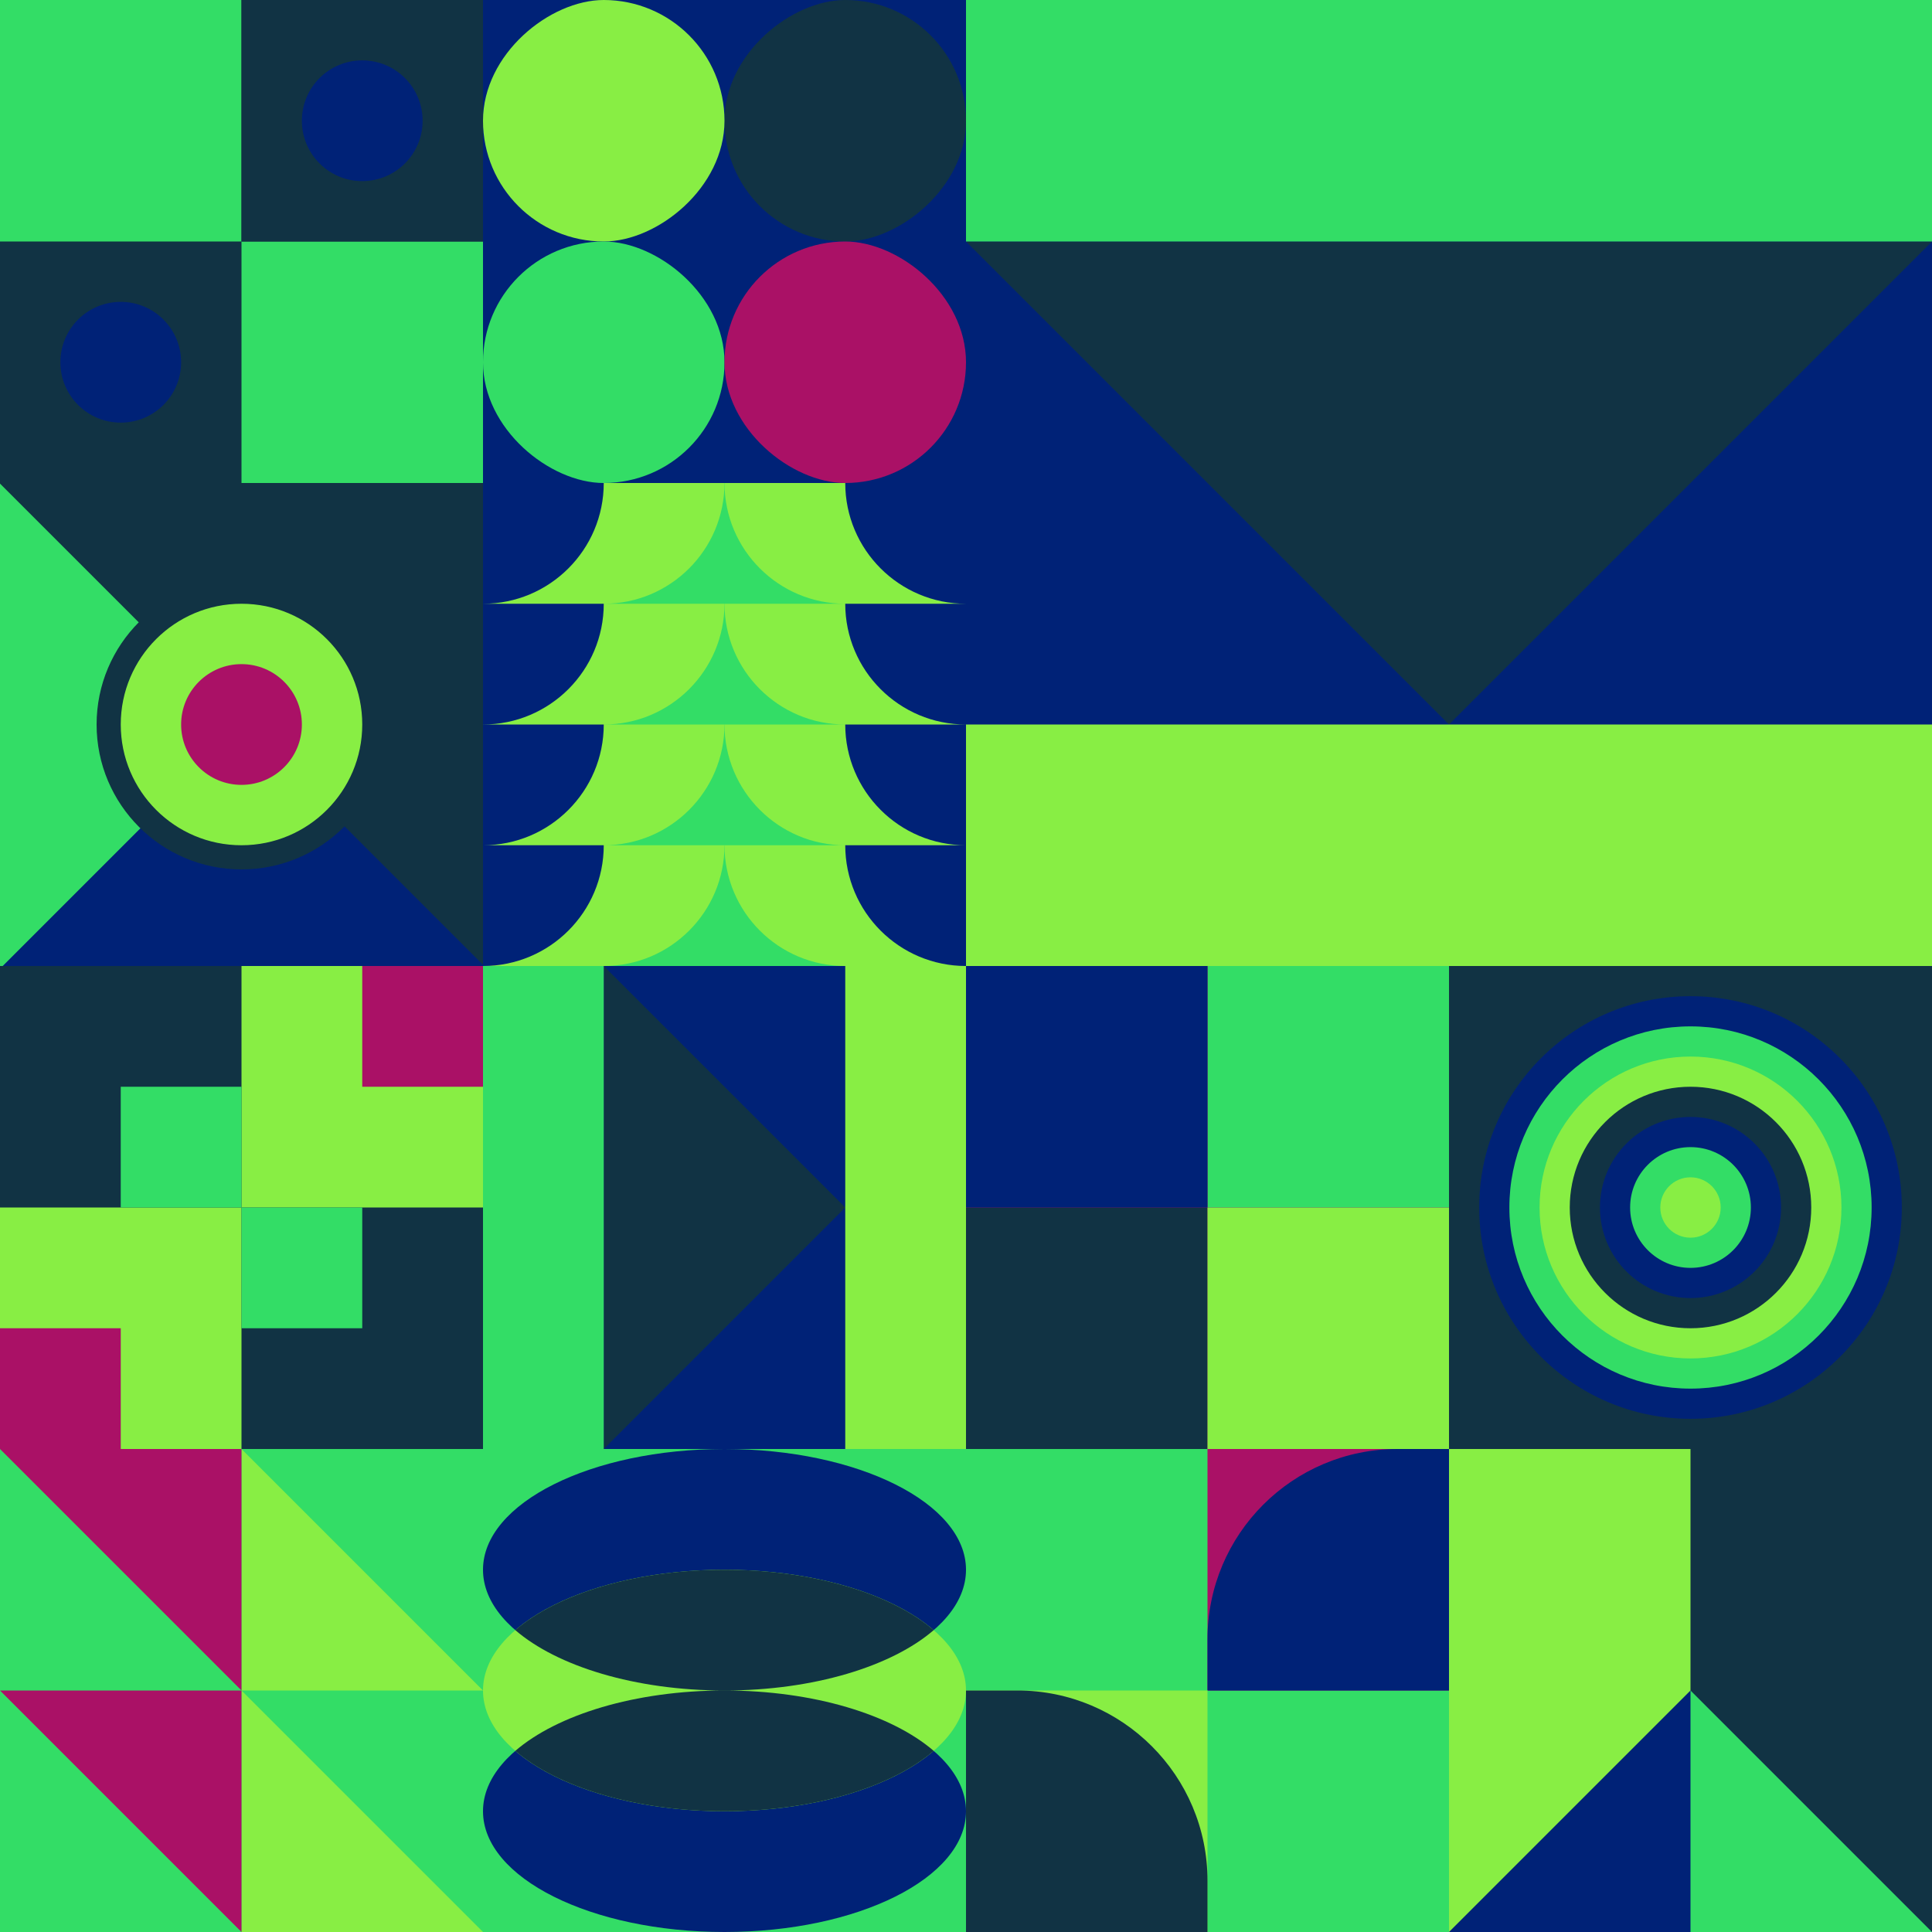 <svg id="geo" xmlns="http://www.w3.org/2000/svg" width="1280" height="1280" viewBox="0 0 1280 1280" fill="none" style="width:640px;height:640px"><g class="svg-image"><g class="block-0" transform="translate(0,0), scale(1), rotate(270, 160, 160)" height="320" width="320" clip-path="url(#trim)"><style>@keyframes geo-14-a0_t{0%,13.636%{transform:translate(80px,80px);animation-timing-function:ease-in-out}50%,63.636%{transform:translate(80px,240px);animation-timing-function:ease-in-out}to{transform:translate(240px,240px)}}@keyframes geo-14-a1_t{0%,13.636%{transform:translate(240px,240px);animation-timing-function:ease-in-out}50%,63.636%{transform:translate(240px,80px);animation-timing-function:ease-in-out}to{transform:translate(80px,80px)}}</style><rect width="320" height="320" fill="#113344"/><rect width="320" height="320" fill="#113344" transform="rotate(-90 160 160)"/><rect width="160" height="160" fill="#33dd66" transform="rotate(-90 160 0)"/><rect width="160" height="160" fill="#33dd66" transform="matrix(0 -1 -1 0 160 320)"/><rect width="160" height="160" fill="#113344" transform="matrix(0 -1 -1 0 320 320)"/><circle fill="#002277" transform="translate(80 80)" style="animation:2.2s ease-in-out infinite both geo-14-a0_t" r="40"/><circle fill="#002277" transform="translate(240 240)" style="animation:2.2s ease-in-out infinite both geo-14-a1_t" r="40"/></g><g class="block-1" transform="translate(320,0), scale(1), rotate(0, 160, 160)" height="320" width="320" clip-path="url(#trim)"><rect width="320" height="320" fill="#002277"/><rect y="320" width="320" height="320" transform="rotate(-90 0 320)" fill="#002277"/><rect x="160" y="160" width="160" height="160" rx="80" transform="rotate(-90 160 160)" fill="#113344"/><rect y="160" width="160" height="160" rx="80" transform="rotate(-90 0 160)" fill="#88ee44"/><rect width="160" height="160" rx="80" transform="matrix(0 -1 -1 0 160 320)" fill="#33dd66"/><rect width="160" height="160" rx="80" transform="matrix(0 -1 -1 0 320 320)" fill="#aa1166"/></g><g class="block-2" transform="translate(640,0), scale(2), rotate(180, 160, 160)" height="640" width="640" clip-path="url(#trim)"><style>@keyframes geo-32a0_t{0%,to{transform:translate(0,0)}13.636%{transform:translate(0,0);animation-timing-function:cubic-bezier(.4,0,.6,1)}50%,63.636%{transform:translate(80px,0);animation-timing-function:cubic-bezier(.4,0,.6,1)}}@keyframes geo-32a0_w{0%,to{width:320px}13.636%{width:320px;animation-timing-function:cubic-bezier(.4,0,.6,1)}50%,63.636%{width:160px;animation-timing-function:cubic-bezier(.4,0,.6,1)}}@keyframes geo-32a1_t{0%,to{transform:translate(0,240px)}13.636%{transform:translate(0,240px);animation-timing-function:cubic-bezier(.4,0,.6,1)}50%,63.636%{transform:translate(80px,240px);animation-timing-function:cubic-bezier(.4,0,.6,1)}}@keyframes geo-32a1_w{0%,to{width:320px}13.636%{width:320px;animation-timing-function:cubic-bezier(.4,0,.6,1)}50%,63.636%{width:160px;animation-timing-function:cubic-bezier(.4,0,.6,1)}}</style><rect width="320" height="320" fill="#002277"/><path d="m160 80 160 160H0L160 80Z" fill="#113344"/><rect width="320" height="80" fill="#88ee44" style="animation:2.2s linear infinite both geo-32a0_t,2.2s linear infinite both geo-32a0_w"/><rect width="320" height="80" fill="#33dd66" transform="translate(0 240)" style="animation:2.2s linear infinite both geo-32a1_t,2.2s linear infinite both geo-32a1_w"/></g><g class="block-3" transform="translate(0,320), scale(1), rotate(0, 160, 160)" height="320" width="320" clip-path="url(#trim)"><rect width="320" height="320" fill="#113344"/><g transform="translate(82,557.7) rotate(90) translate(-377.7,-377.7)"><rect width="612.4" height="456" fill="#33dd66" transform="translate(270,491.5) rotate(45) translate(-340.4,-160)"/><rect width="612.4" height="456" fill="#002277" transform="translate(430.5,329.8) rotate(45) translate(-340.4,-160)"/></g><ellipse cx="160" cy="160" fill="#88ee44" stroke="#113344" stroke-width="16" rx="88" ry="88"/><ellipse cx="160" cy="160" fill="#aa1166" rx="40" ry="40"/></g><g class="block-4" transform="translate(320,320), scale(1), rotate(0, 160, 160)" height="320" width="320" clip-path="url(#trim)"><rect width="320" height="320" fill="#33dd66"/><path d="M0 240h160c0 44.183-35.817 80-80 80H0v-80ZM0 160h160c0 44.183-35.817 80-80 80H0v-80ZM0 80h160c0 44.183-35.817 80-80 80H0V80ZM0 0h160c0 44.183-35.817 80-80 80H0V0Z" fill="#88ee44"/><path d="M-80 240H80c0 44.183-35.817 80-80 80h-80v-80ZM-80 160H80c0 44.183-35.817 80-80 80h-80v-80ZM-80 80H80c0 44.183-35.817 80-80 80h-80V80ZM-80 0H80c0 44.183-35.817 80-80 80h-80V0Z" fill="#002277"/><path d="M320 240H160c0 44.183 35.817 80 80 80h80v-80ZM320 160H160c0 44.183 35.817 80 80 80h80v-80ZM320 80H160c0 44.183 35.817 80 80 80h80V80ZM320 0H160c0 44.183 35.817 80 80 80h80V0Z" fill="#88ee44"/><path d="M400 240H240c0 44.183 35.817 80 80 80h80v-80ZM400 160H240c0 44.183 35.817 80 80 80h80v-80ZM400 80H240c0 44.183 35.817 80 80 80h80V80ZM400 0H240c0 44.183 35.817 80 80 80h80V0Z" fill="#002277"/></g><g class="block-5" transform="translate(0,640), scale(1), rotate(90, 160, 160)" height="320" width="320" clip-path="url(#trim)"><style>@keyframes geo-54a0_t{0%,13.636%{transform:translate(240px,240px);animation-timing-function:cubic-bezier(.4,0,.6,1)}50%,63.636%{transform:translate(160px,160px);animation-timing-function:cubic-bezier(.4,0,.6,1)}to{transform:translate(240px,240px)}}@keyframes geo-54a1_t{0%,13.636%{transform:translate(80px,160px);animation-timing-function:cubic-bezier(.4,0,.6,1)}50%,63.636%{transform:translate(0,240px);animation-timing-function:cubic-bezier(.4,0,.6,1)}to{transform:translate(80px,160px)}}@keyframes geo-54a2_t{0%,13.636%{transform:translate(160px,80px);animation-timing-function:cubic-bezier(.4,0,.6,1)}50%,63.636%{transform:translate(240px,0);animation-timing-function:cubic-bezier(.4,0,.6,1)}to{transform:translate(160px,80px)}}@keyframes geo-54a3_t{0%,13.636%{transform:translate(0,0);animation-timing-function:cubic-bezier(.4,0,.6,1)}50%,63.636%{transform:translate(80px,80px);animation-timing-function:cubic-bezier(.4,0,.6,1)}to{transform:translate(0,0)}}</style><rect width="320" height="320" fill="#88ee44"/><rect width="320" height="320" fill="#113344"/><rect width="160" height="160" fill="#88ee44"/><rect x="160" y="160" width="160" height="160" fill="#88ee44"/><rect width="80" height="80" fill="#aa1166" transform="translate(240 240)" style="animation:2.2s ease-in-out infinite both geo-54a0_t"/><rect width="80" height="80" fill="#33dd66" transform="translate(80 160)" style="animation:2.2s ease-in-out infinite both geo-54a1_t"/><rect width="80" height="80" fill="#33dd66" transform="translate(160 80)" style="animation:2.2s ease-in-out infinite both geo-54a2_t"/><rect width="80" height="80" fill="#aa1166" style="animation:2.2s ease-in-out infinite both geo-54a3_t"/></g><g class="block-6" transform="translate(320,640), scale(1), rotate(90, 160, 160)" height="320" width="320" clip-path="url(#trim)"><style>@keyframes geo-32a0_t{0%,to{transform:translate(0,0)}13.636%{transform:translate(0,0);animation-timing-function:cubic-bezier(.4,0,.6,1)}50%,63.636%{transform:translate(80px,0);animation-timing-function:cubic-bezier(.4,0,.6,1)}}@keyframes geo-32a0_w{0%,to{width:320px}13.636%{width:320px;animation-timing-function:cubic-bezier(.4,0,.6,1)}50%,63.636%{width:160px;animation-timing-function:cubic-bezier(.4,0,.6,1)}}@keyframes geo-32a1_t{0%,to{transform:translate(0,240px)}13.636%{transform:translate(0,240px);animation-timing-function:cubic-bezier(.4,0,.6,1)}50%,63.636%{transform:translate(80px,240px);animation-timing-function:cubic-bezier(.4,0,.6,1)}}@keyframes geo-32a1_w{0%,to{width:320px}13.636%{width:320px;animation-timing-function:cubic-bezier(.4,0,.6,1)}50%,63.636%{width:160px;animation-timing-function:cubic-bezier(.4,0,.6,1)}}</style><rect width="320" height="320" fill="#002277"/><path d="m160 80 160 160H0L160 80Z" fill="#113344"/><rect width="320" height="80" fill="#88ee44" style="animation:2.2s linear infinite both geo-32a0_t,2.2s linear infinite both geo-32a0_w"/><rect width="320" height="80" fill="#33dd66" transform="translate(0 240)" style="animation:2.2s linear infinite both geo-32a1_t,2.2s linear infinite both geo-32a1_w"/></g><g class="block-7" transform="translate(640,640), scale(1), rotate(180, 160, 160)" height="320" width="320" clip-path="url(#trim)"><rect width="320" height="320" fill="#002277"/><rect y="320" width="320" height="320" transform="rotate(-90 0 320)" fill="#aa1166"/><rect x="160" y="160" width="160" height="160" transform="rotate(-90 160 160)" fill="#113344"/><rect y="160" width="160" height="160" transform="rotate(-90 0 160)" fill="#88ee44"/><rect width="160" height="160" transform="matrix(0 -1 -1 0 160 320)" fill="#33dd66"/><rect width="160" height="160" transform="matrix(0 -1 -1 0 320 320)" fill="#002277"/></g><g class="block-8" transform="translate(960,640), scale(1), rotate(0, 160, 160)" height="320" width="320" clip-path="url(#trim)"><rect width="320" height="320" fill="#113344"/><circle cx="160" cy="160" r="140" fill="#002277"/><circle cx="160" cy="160" r="120" fill="#33dd66"/><circle cx="160" cy="160" r="100" fill="#88ee44"/><circle cx="160" cy="160" r="80" fill="#113344"/><circle cx="160" cy="160" r="60" fill="#002277"/><circle cx="160" cy="160" r="40" fill="#33dd66"/><circle cx="160" cy="160" r="20" fill="#88ee44"/></g><g class="block-9" transform="translate(0,960), scale(1), rotate(0, 160, 160)" height="320" width="320" clip-path="url(#trim)"><rect width="320" height="320" fill="#88ee44"/><rect width="320" height="320" fill="#33dd66"/><path d="M160 160V320H320L160 160Z" fill="#88ee44"/><path d="M160 0V160H320L160 0Z" fill="#88ee44"/><path d="M160 160V0H0L160 160Z" fill="#aa1166"/><path d="M160 320V160H0L160 320Z" fill="#aa1166"/></g><g class="block-10" transform="translate(320,960), scale(1), rotate(0, 160, 160)" height="320" width="320" clip-path="url(#trim)"><style>@keyframes geo-30-a0_t{0%,13.636%{transform:translate(160px,240px);animation-timing-function:ease-in-out}50%,63.636%{transform:translate(160px,320px);animation-timing-function:ease-in-out}to{transform:translate(160px,240px)}}@keyframes geo-30-a1_t{0%,13.636%{transform:translate(160px,80px);animation-timing-function:ease-in-out}50%,63.636%{transform:translate(160px,0);animation-timing-function:ease-in-out}to{transform:translate(160px,80px)}}@keyframes geo-30-a2_t{0%{transform:translate(0,0);animation-timing-function:ease-in-out}50%,to{transform:translate(0,0)}}@keyframes geo-30-a2_o{0%,13.636%{opacity:1;animation-timing-function:ease-in-out}50%,63.636%{opacity:0;animation-timing-function:ease-in-out}to{opacity:1}}@keyframes geo-30-a2_d{0%,to{d:path(&apos;M298.6,120C270.9,143.9,219.2,160,160,160C100.8,160,49.1,143.9,21.4,120C49.1,96.1,100.8,80,160,80C219.2,80,270.9,96.1,298.6,120ZM298.6,200C270.9,176.1,219.2,160,160,160C100.8,160,49.1,176.1,21.4,200C49.1,223.9,100.8,240,160,240C219.2,240,270.9,223.9,298.6,200Z&apos;)}13.636%{d:path(&apos;M298.6,120C270.9,143.9,219.2,160,160,160C100.8,160,49.1,143.9,21.4,120C49.1,96.1,100.8,80,160,80C219.2,80,270.9,96.1,298.6,120ZM298.6,200C270.9,176.1,219.2,160,160,160C100.8,160,49.1,176.1,21.4,200C49.1,223.9,100.8,240,160,240C219.2,240,270.9,223.9,298.6,200Z&apos;);animation-timing-function:ease-in-out}50%,63.636%{d:path(&apos;M298.6,40C270.9,63.9,219.2,80,160,80C100.8,80,49.1,63.9,21.4,40C49.1,16.1,100.8,0,160,0C219.2,0,270.9,16.1,298.6,40ZM298.6,280C270.9,256.1,219.2,240,160,240C100.8,240,49.1,256.1,21.4,280C49.1,303.9,100.8,320,160,320C219.2,320,270.9,303.9,298.6,280Z&apos;);animation-timing-function:ease-in-out}}</style><rect width="320" height="320" fill="#88ee44"/><rect width="320" height="320" fill="#33dd66" transform="rotate(-90 160 160)"/><ellipse rx="160" ry="80" fill="#002277" transform="translate(160 240)" style="animation:2.2s ease-in-out infinite both geo-30-a0_t"/><ellipse rx="160" ry="80" fill="#002277" transform="translate(160 80)" style="animation:2.2s ease-in-out infinite both geo-30-a1_t"/><ellipse cx="160" cy="160" rx="160" ry="80" fill="#88ee44"/><path fill-rule="evenodd" clip-rule="evenodd" d="M298.6 120c-27.7 23.9-79.4 40-138.6 40-59.2 0-110.9-16.1-138.6-40C49.1 96.1 100.8 80 160 80c59.2 0 110.9 16.1 138.6 40Zm0 80c-27.7-23.9-79.4-40-138.6-40-59.2 0-110.9 16.1-138.6 40 27.7 23.9 79.4 40 138.6 40 59.2 0 110.9-16.1 138.6-40Z" fill="#113344" style="animation:2.2s ease-in-out infinite both geo-30-a2_t,2.2s ease-in-out infinite both geo-30-a2_o,2.2s ease-in-out infinite both geo-30-a2_d"/></g><g class="block-11" transform="translate(640,960), scale(1), rotate(0, 160, 160)" height="320" width="320" clip-path="url(#trim)"><rect width="320" height="320" fill="white"/><rect y="320" width="320" height="320" transform="rotate(-90 0 320)" fill="#33dd66"/><rect x="160" y="160" width="160" height="160" transform="rotate(-90 160 160)" fill="#aa1166"/><path fill-rule="evenodd" clip-rule="evenodd" d="M320 -9.15527e-05H286C216.412 -9.15527e-05 160 56.412 160 126V160H320V-9.15527e-05Z" fill="#002277"/><rect width="160" height="160" transform="matrix(0 -1 -1 0 160 320)" fill="#88ee44"/><path fill-rule="evenodd" clip-rule="evenodd" d="M3.05176e-05 160H34C103.588 160 160 216.412 160 286V320H3.05176e-05V160Z" fill="#113344"/></g><g class="block-12" transform="translate(960,960), scale(1), rotate(0, 160, 160)" height="320" width="320" clip-path="url(#trim)"><rect width="320" height="320" fill="#88ee44"/><rect x="160" width="160" height="320" fill="#113344"/><path d="M160 160L320 320H0L160 160Z" fill="#002277"/><path fill-rule="evenodd" clip-rule="evenodd" d="M160 320H320L160 160V320Z" fill="#33dd66"/></g></g><clipPath id="trim"><rect width="320" height="320" fill="white"/></clipPath><filter id="noiseFilter"><feTurbulence baseFrequency="0.5" result="noise"/><feColorMatrix type="saturate" values="0.10"/><feBlend in="SourceGraphic" in2="noise" mode="multiply"/></filter><rect transform="translate(0,0)" height="1280" width="1280" filter="url(#noiseFilter)" opacity="0.4"/></svg>
